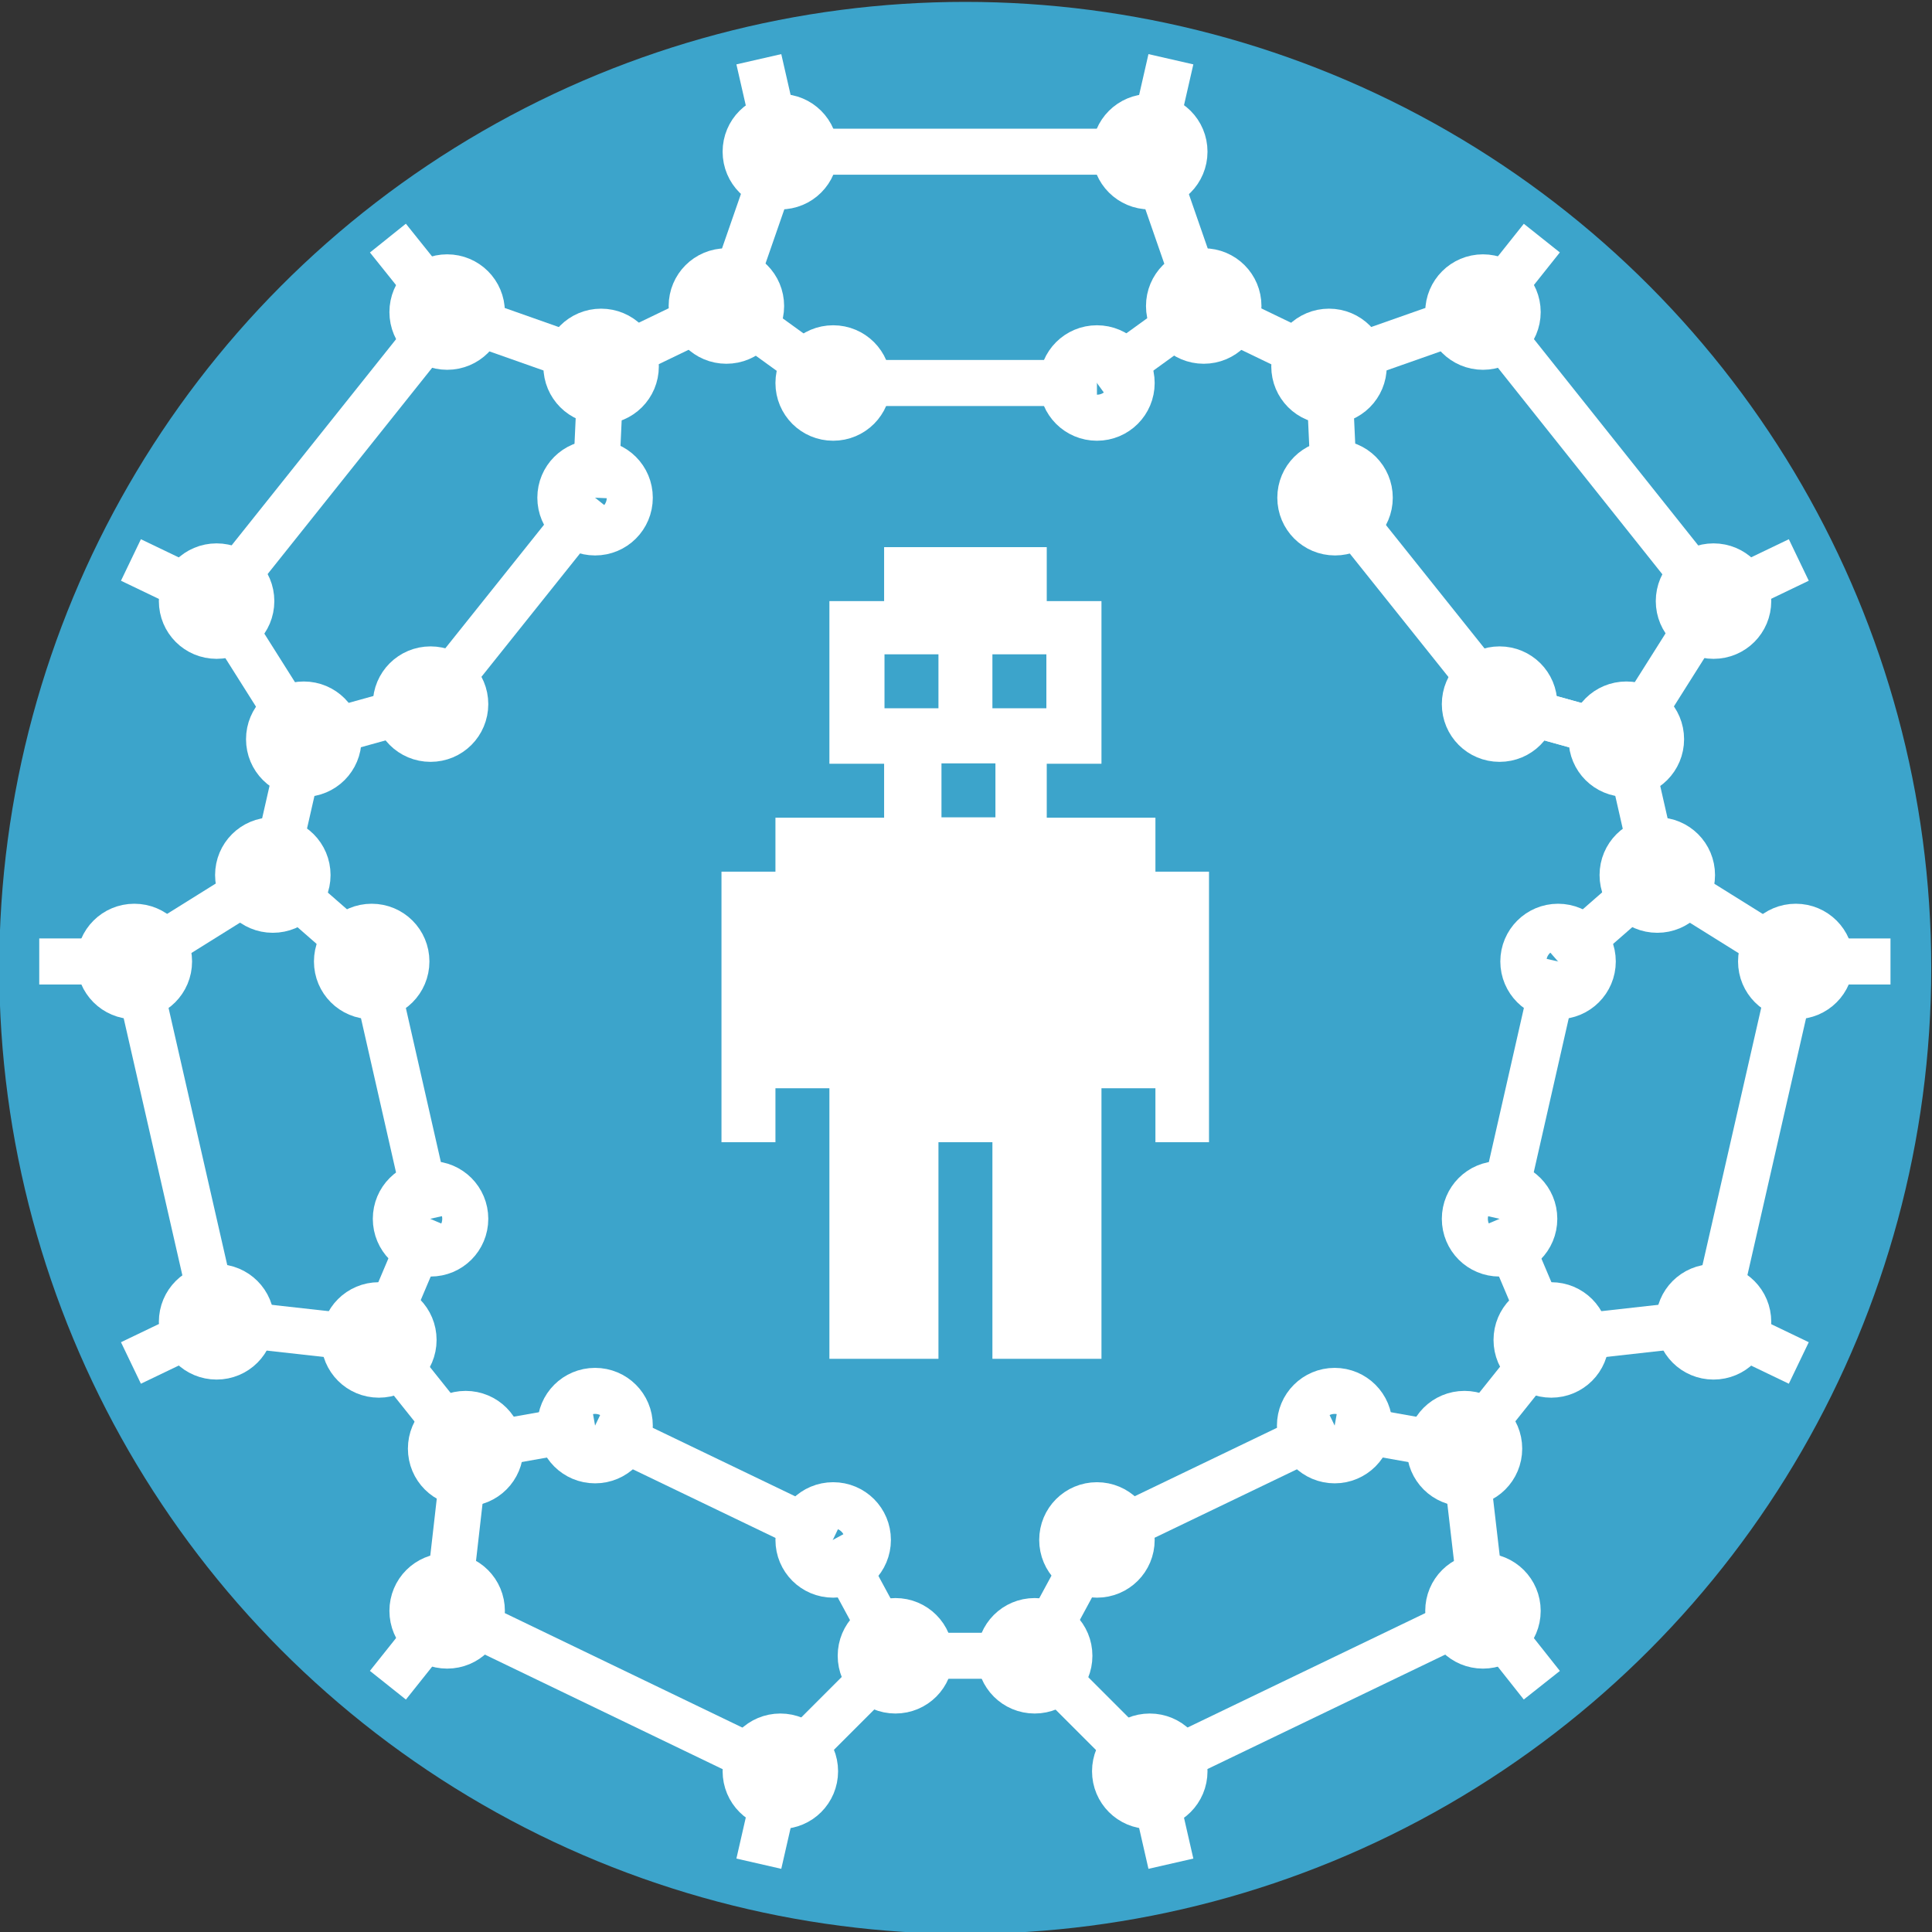 <?xml version="1.0" encoding="UTF-8"?>
<svg xmlns="http://www.w3.org/2000/svg" version="1.1" viewBox="0 0 512 512">
  <rect x="0" y="0" width="512" height="512" fill="#333333" stroke="none"/>
  <defs>
    <style>
      .cls-1 {
        fill: #3ca4cb;
      }

      .cls-2 {
        fill: none;
        stroke: #fff;
        stroke-miterlimit: 10;
        stroke-width: 12.2px;
      }

      .cls-3 {
        fill: #fff;
      }
    </style>
  </defs>
  <!-- Generator: Adobe Illustrator 28.6.0, SVG Export Plug-In . SVG Version: 1.2.0 Build 709)  -->
  <g>
    <g id="_レイヤー_1" data-name="レイヤー_1">
      <circle class="cls-1" cx="255.8" cy="256.5" r="256"/>
      <path class="cls-2" d="M201.7,81.1c0-5.1-4.1-9.2-9.2-9.2s-9.2,4.1-9.2,9.2,4.1,9.2,9.2,9.2,9.2-4.1,9.2-9.2Z"/>
      <path class="cls-2" d="M168.5,97.1c0-5.1-4.1-9.2-9.2-9.2s-9.2,4.1-9.2,9.2,4.1,9.2,9.2,9.2,9.2-4.1,9.2-9.2Z"/>
      <circle class="cls-2" cx="353.7" cy="377.8" r="9.2"/>
      <path class="cls-2" d="M397.3,383.9c0-5.1-4.1-9.2-9.2-9.2s-9.2,4.1-9.2,9.2,4.1,9.2,9.2,9.2,9.2-4.1,9.2-9.2Z"/>
      <path class="cls-2" d="M402.2,426.9c0-5.1-4.1-9.2-9.2-9.2s-9.2,4.1-9.2,9.2,4.1,9.2,9.2,9.2,9.2-4.1,9.2-9.2Z"/>
      <path class="cls-2" d="M313.9,469.4c0-5.1-4.1-9.2-9.2-9.2s-9.2,4.1-9.2,9.2,4.1,9.2,9.2,9.2,9.2-4.1,9.2-9.2Z"/>
      <path class="cls-2" d="M283.4,438.8c0-5.1-4.1-9.2-9.2-9.2s-9.2,4.1-9.2,9.2,4.1,9.2,9.2,9.2,9.2-4.1,9.2-9.2Z"/>
      <path class="cls-2" d="M299.9,408.1c0-5.1-4.1-9.2-9.2-9.2s-9.2,4.1-9.2,9.2,4.1,9.2,9.2,9.2,9.2-4.1,9.2-9.2Z"/>
      <path class="cls-2" d="M230,408.1c0-5.1-4.1-9.2-9.2-9.2s-9.2,4.1-9.2,9.2,4.1,9.2,9.2,9.2,9.2-4.1,9.2-9.2Z"/>
      <path class="cls-2" d="M246.5,438.8c0-5.1-4.1-9.2-9.2-9.2s-9.2,4.1-9.2,9.2,4.1,9.2,9.2,9.2,9.2-4.1,9.2-9.2Z"/>
      <path class="cls-2" d="M216,469.4c0-5.1-4.1-9.2-9.2-9.2s-9.2,4.1-9.2,9.2,4.1,9.2,9.2,9.2,9.2-4.1,9.2-9.2Z"/>
      <path class="cls-2" d="M127.7,426.9c0-5.1-4.1-9.2-9.2-9.2s-9.2,4.1-9.2,9.2,4.1,9.2,9.2,9.2,9.2-4.1,9.2-9.2Z"/>
      <path class="cls-2" d="M132.6,383.9c0-5.1-4.1-9.2-9.2-9.2s-9.2,4.1-9.2,9.2,4.1,9.2,9.2,9.2,9.2-4.1,9.2-9.2Z"/>
      <path class="cls-2" d="M166.9,377.8c0-5.1-4.1-9.2-9.2-9.2s-9.2,4.1-9.2,9.2,4.1,9.2,9.2,9.2,9.2-4.1,9.2-9.2Z"/>
      <circle class="cls-2" cx="412.9" cy="254.8" r="9.2"/>
      <path class="cls-2" d="M406.6,323c0-5.1-4.1-9.2-9.2-9.2s-9.2,4.1-9.2,9.2,4.1,9.2,9.2,9.2,9.2-4.1,9.2-9.2Z"/>
      <path class="cls-2" d="M420.3,355.1c0-5.1-4.1-9.2-9.2-9.2s-9.2,4.1-9.2,9.2,4.1,9.2,9.2,9.2,9.2-4.1,9.2-9.2Z"/>
      <path class="cls-2" d="M463.3,350.3c0-5.1-4.1-9.2-9.2-9.2s-9.2,4.1-9.2,9.2,4.1,9.2,9.2,9.2,9.2-4.1,9.2-9.2Z"/>
      <path class="cls-2" d="M485.1,254.8c0-5.1-4.1-9.2-9.2-9.2s-9.2,4.1-9.2,9.2,4.1,9.2,9.2,9.2,9.2-4.1,9.2-9.2Z"/>
      <path class="cls-2" d="M448.4,231.9c0-5.1-4.1-9.2-9.2-9.2s-9.2,4.1-9.2,9.2,4.1,9.2,9.2,9.2,9.2-4.1,9.2-9.2Z"/>
      <path class="cls-2" d="M127.7,82.7c0-5.1-4.1-9.2-9.2-9.2s-9.2,4.1-9.2,9.2,4.1,9.2,9.2,9.2,9.2-4.1,9.2-9.2Z"/>
      <path class="cls-2" d="M66.6,159.3c0-5.1-4.1-9.2-9.2-9.2s-9.2,4.1-9.2,9.2,4.1,9.2,9.2,9.2,9.2-4.1,9.2-9.2Z"/>
      <path class="cls-2" d="M66.6,350.3c0-5.1-4.1-9.2-9.2-9.2s-9.2,4.1-9.2,9.2,4.1,9.2,9.2,9.2,9.2-4.1,9.2-9.2Z"/>
      <path class="cls-2" d="M44.8,254.8c0-5.1-4.1-9.2-9.2-9.2s-9.2,4.1-9.2,9.2,4.1,9.2,9.2,9.2,9.2-4.1,9.2-9.2Z"/>
      <path class="cls-2" d="M406.6,186.6c0-5.1-4.1-9.2-9.2-9.2s-9.2,4.1-9.2,9.2,4.1,9.2,9.2,9.2,9.2-4.1,9.2-9.2Z"/>
      <path class="cls-2" d="M440.2,195.9c0-5.1-4.1-9.2-9.2-9.2s-9.2,4.1-9.2,9.2,4.1,9.2,9.2,9.2,9.2-4.1,9.2-9.2Z"/>
      <path class="cls-2" d="M463.3,159.3c0-5.1-4.1-9.2-9.2-9.2s-9.2,4.1-9.2,9.2,4.1,9.2,9.2,9.2,9.2-4.1,9.2-9.2Z"/>
      <circle class="cls-2" cx="393" cy="82.7" r="9.2"/>
      <path class="cls-2" d="M361.4,97.1c0-5.1-4.1-9.2-9.2-9.2s-9.2,4.1-9.2,9.2,4.1,9.2,9.2,9.2,9.2-4.1,9.2-9.2Z"/>
      <path class="cls-2" d="M363,131.9c0-5.1-4.1-9.2-9.2-9.2s-9.2,4.1-9.2,9.2,4.1,9.2,9.2,9.2,9.2-4.1,9.2-9.2Z"/>
      <path class="cls-2" d="M299.9,101.5c0-5.1-4.1-9.2-9.2-9.2s-9.2,4.1-9.2,9.2,4.1,9.2,9.2,9.2,9.2-4.1,9.2-9.2Z"/>
      <path class="cls-2" d="M328.2,81.1c0-5.1-4.1-9.2-9.2-9.2s-9.2,4.1-9.2,9.2,4.1,9.2,9.2,9.2,9.2-4.1,9.2-9.2Z"/>
      <path class="cls-2" d="M313.9,40.2c0-5.1-4.1-9.2-9.2-9.2s-9.2,4.1-9.2,9.2,4.1,9.2,9.2,9.2,9.2-4.1,9.2-9.2Z"/>
      <path class="cls-2" d="M216,40.2c0-5.1-4.1-9.2-9.2-9.2s-9.2,4.1-9.2,9.2,4.1,9.2,9.2,9.2,9.2-4.1,9.2-9.2Z"/>
      <path class="cls-2" d="M230,101.5c0-5.1-4.1-9.2-9.2-9.2s-9.2,4.1-9.2,9.2,4.1,9.2,9.2,9.2,9.2-4.1,9.2-9.2Z"/>
      <path class="cls-2" d="M166.9,131.9c0-5.1-4.1-9.2-9.2-9.2s-9.2,4.1-9.2,9.2,4.1,9.2,9.2,9.2,9.2-4.1,9.2-9.2Z"/>
      <path class="cls-2" d="M123.3,186.6c0-5.1-4.1-9.2-9.2-9.2s-9.2,4.1-9.2,9.2,4.1,9.2,9.2,9.2,9.2-4.1,9.2-9.2Z"/>
      <path class="cls-2" d="M107.7,254.8c0-5.1-4.1-9.2-9.2-9.2s-9.2,4.1-9.2,9.2,4.1,9.2,9.2,9.2,9.2-4.1,9.2-9.2Z"/>
      <path class="cls-2" d="M123.3,323c0-5.1-4.1-9.2-9.2-9.2s-9.2,4.1-9.2,9.2,4.1,9.2,9.2,9.2,9.2-4.1,9.2-9.2Z"/>
      <path class="cls-2" d="M109.6,355.1c0-5.1-4.1-9.2-9.2-9.2s-9.2,4.1-9.2,9.2,4.1,9.2,9.2,9.2,9.2-4.1,9.2-9.2Z"/>
      <path class="cls-2" d="M81.5,231.9c0-5.1-4.1-9.2-9.2-9.2s-9.2,4.1-9.2,9.2,4.1,9.2,9.2,9.2,9.2-4.1,9.2-9.2Z"/>
      <path class="cls-2" d="M89.7,195.9c0-5.1-4.1-9.2-9.2-9.2s-9.2,4.1-9.2,9.2,4.1,9.2,9.2,9.2,9.2-4.1,9.2-9.2Z"/>
      <line class="cls-2" x1="454" y1="159.3" x2="476.7" y2="148.4"/>
      <line class="cls-2" x1="72.3" y1="231.9" x2="35.6" y2="254.8"/>
      <line class="cls-2" x1="475.8" y1="254.8" x2="501" y2="254.8"/>
      <line class="cls-2" x1="476.7" y1="361.2" x2="454" y2="350.3"/>
      <line class="cls-2" x1="100.4" y1="355.1" x2="57.4" y2="350.3"/>
      <line class="cls-2" x1="157.7" y1="377.8" x2="220.7" y2="408.1"/>
      <line class="cls-2" x1="318.9" y1="81.1" x2="304.7" y2="40.2"/>
      <line class="cls-2" x1="159.3" y1="97.1" x2="157.7" y2="131.9"/>
      <line class="cls-2" x1="57.4" y1="159.3" x2="118.5" y2="82.7"/>
      <line class="cls-2" x1="393" y1="426.9" x2="408.6" y2="446.6"/>
      <line class="cls-2" x1="206.7" y1="40.2" x2="201.1" y2="15.7"/>
      <line class="cls-2" x1="118.5" y1="426.9" x2="102.8" y2="446.6"/>
      <polyline class="cls-2" points="353.7 377.8 290.7 408.1 274.1 438.8"/>
      <polyline class="cls-2" points="237.3 438.8 206.7 469.4 201.1 493.9"/>
      <polyline class="cls-2" points="80.5 195.9 57.4 159.3 34.7 148.4"/>
      <polyline class="cls-2" points="123.4 383.9 118.5 426.9 206.7 469.4"/>
      <polyline class="cls-2" points="397.4 323 412.9 254.8 412.9 254.8"/>
      <polyline class="cls-2" points="34.7 361.2 57.4 350.3 35.6 254.8 10.4 254.8"/>
      <polyline class="cls-2" points="352.1 97.1 318.9 81.1 290.7 101.5 290.7 101.5"/>
      <polyline class="cls-2" points="412.9 254.8 439.1 231.9 430.9 195.9 397.4 186.6 397.4 186.6 397.4 186.6 397.4 186.6 397.4 186.6 397.4 186.6 397.4 186.6"/>
      <polyline class="cls-2" points="102.8 63.1 118.5 82.7 118.5 82.7 159.3 97.1 192.5 81.1"/>
      <polyline class="cls-2" points="98.5 254.8 114 323 114 323 98.5 254.8 98.5 254.8 72.3 231.9 80.5 195.9 114 186.6 114 186.6 157.7 131.9 157.7 131.9 114 186.6 114 186.6"/>
      <polyline class="cls-2" points="310.3 15.7 304.7 40.2 206.7 40.2 192.5 81.1 220.7 101.5 290.7 101.5"/>
      <polyline class="cls-2" points="408.6 63.1 393 82.7 454 159.3 430.9 195.9 397.4 186.6 353.7 131.9 352.1 97.1 393 82.7"/>
      <polyline class="cls-2" points="439.1 231.9 475.8 254.8 454 350.3 411 355.1 397.4 323 397.4 323"/>
      <polyline class="cls-2" points="353.7 377.8 353.7 377.8 353.7 377.8 353.7 377.8 388 383.9 411 355.1"/>
      <polyline class="cls-2" points="304.7 469.4 274.1 438.8 237.3 438.8 220.7 408.1 220.7 408.1"/>
      <polyline class="cls-2" points="157.7 377.8 157.7 377.8 157.7 377.8 157.7 377.8 123.4 383.9 100.4 355.1 114 323"/>
      <polyline class="cls-2" points="388 383.9 393 426.9 304.7 469.4 310.3 493.9"/>
      <path class="cls-3" d="M263,302.7h-14.3v57.4h-28.9v-71.7h-14.3v14.3h-14.3v-71.7h14.3v-14.3h28.8v-14.3h-14.5v-43.1h14.5v-14.3h43.1v14.3h14.5v43.1h-14.5v14.3h28.8v14.3h14.2v71.7h-14.2v-14.3h-14.3v71.7h-28.9v-57.4M263,302.7h-14.3v57.4h-28.9v-71.7h-14.3v14.3h-14.3v-71.7h14.3v-14.3h28.8v-14.3h-14.5v-43.1h14.5v-14.3h43.1v14.3h14.5v43.1h-14.5v14.3h28.8v14.3h14.2v71.7h-14.2v-14.3h-14.3v71.7h-28.9v-57.4M234.4,187.7h14.3v-14.3h-14.3v14.3M234.4,187.7h14.3v-14.3h-14.3v14.3M249.5,216.6h14.3v-14.3h-14.3v14.3M249.5,216.6h14.3v-14.3h-14.3v14.3M263,187.7h14.3v-14.3h-14.3v14.3M263,187.7h14.3v-14.3h-14.3v14.3Z"/>
    </g>
  </g>
</svg>
